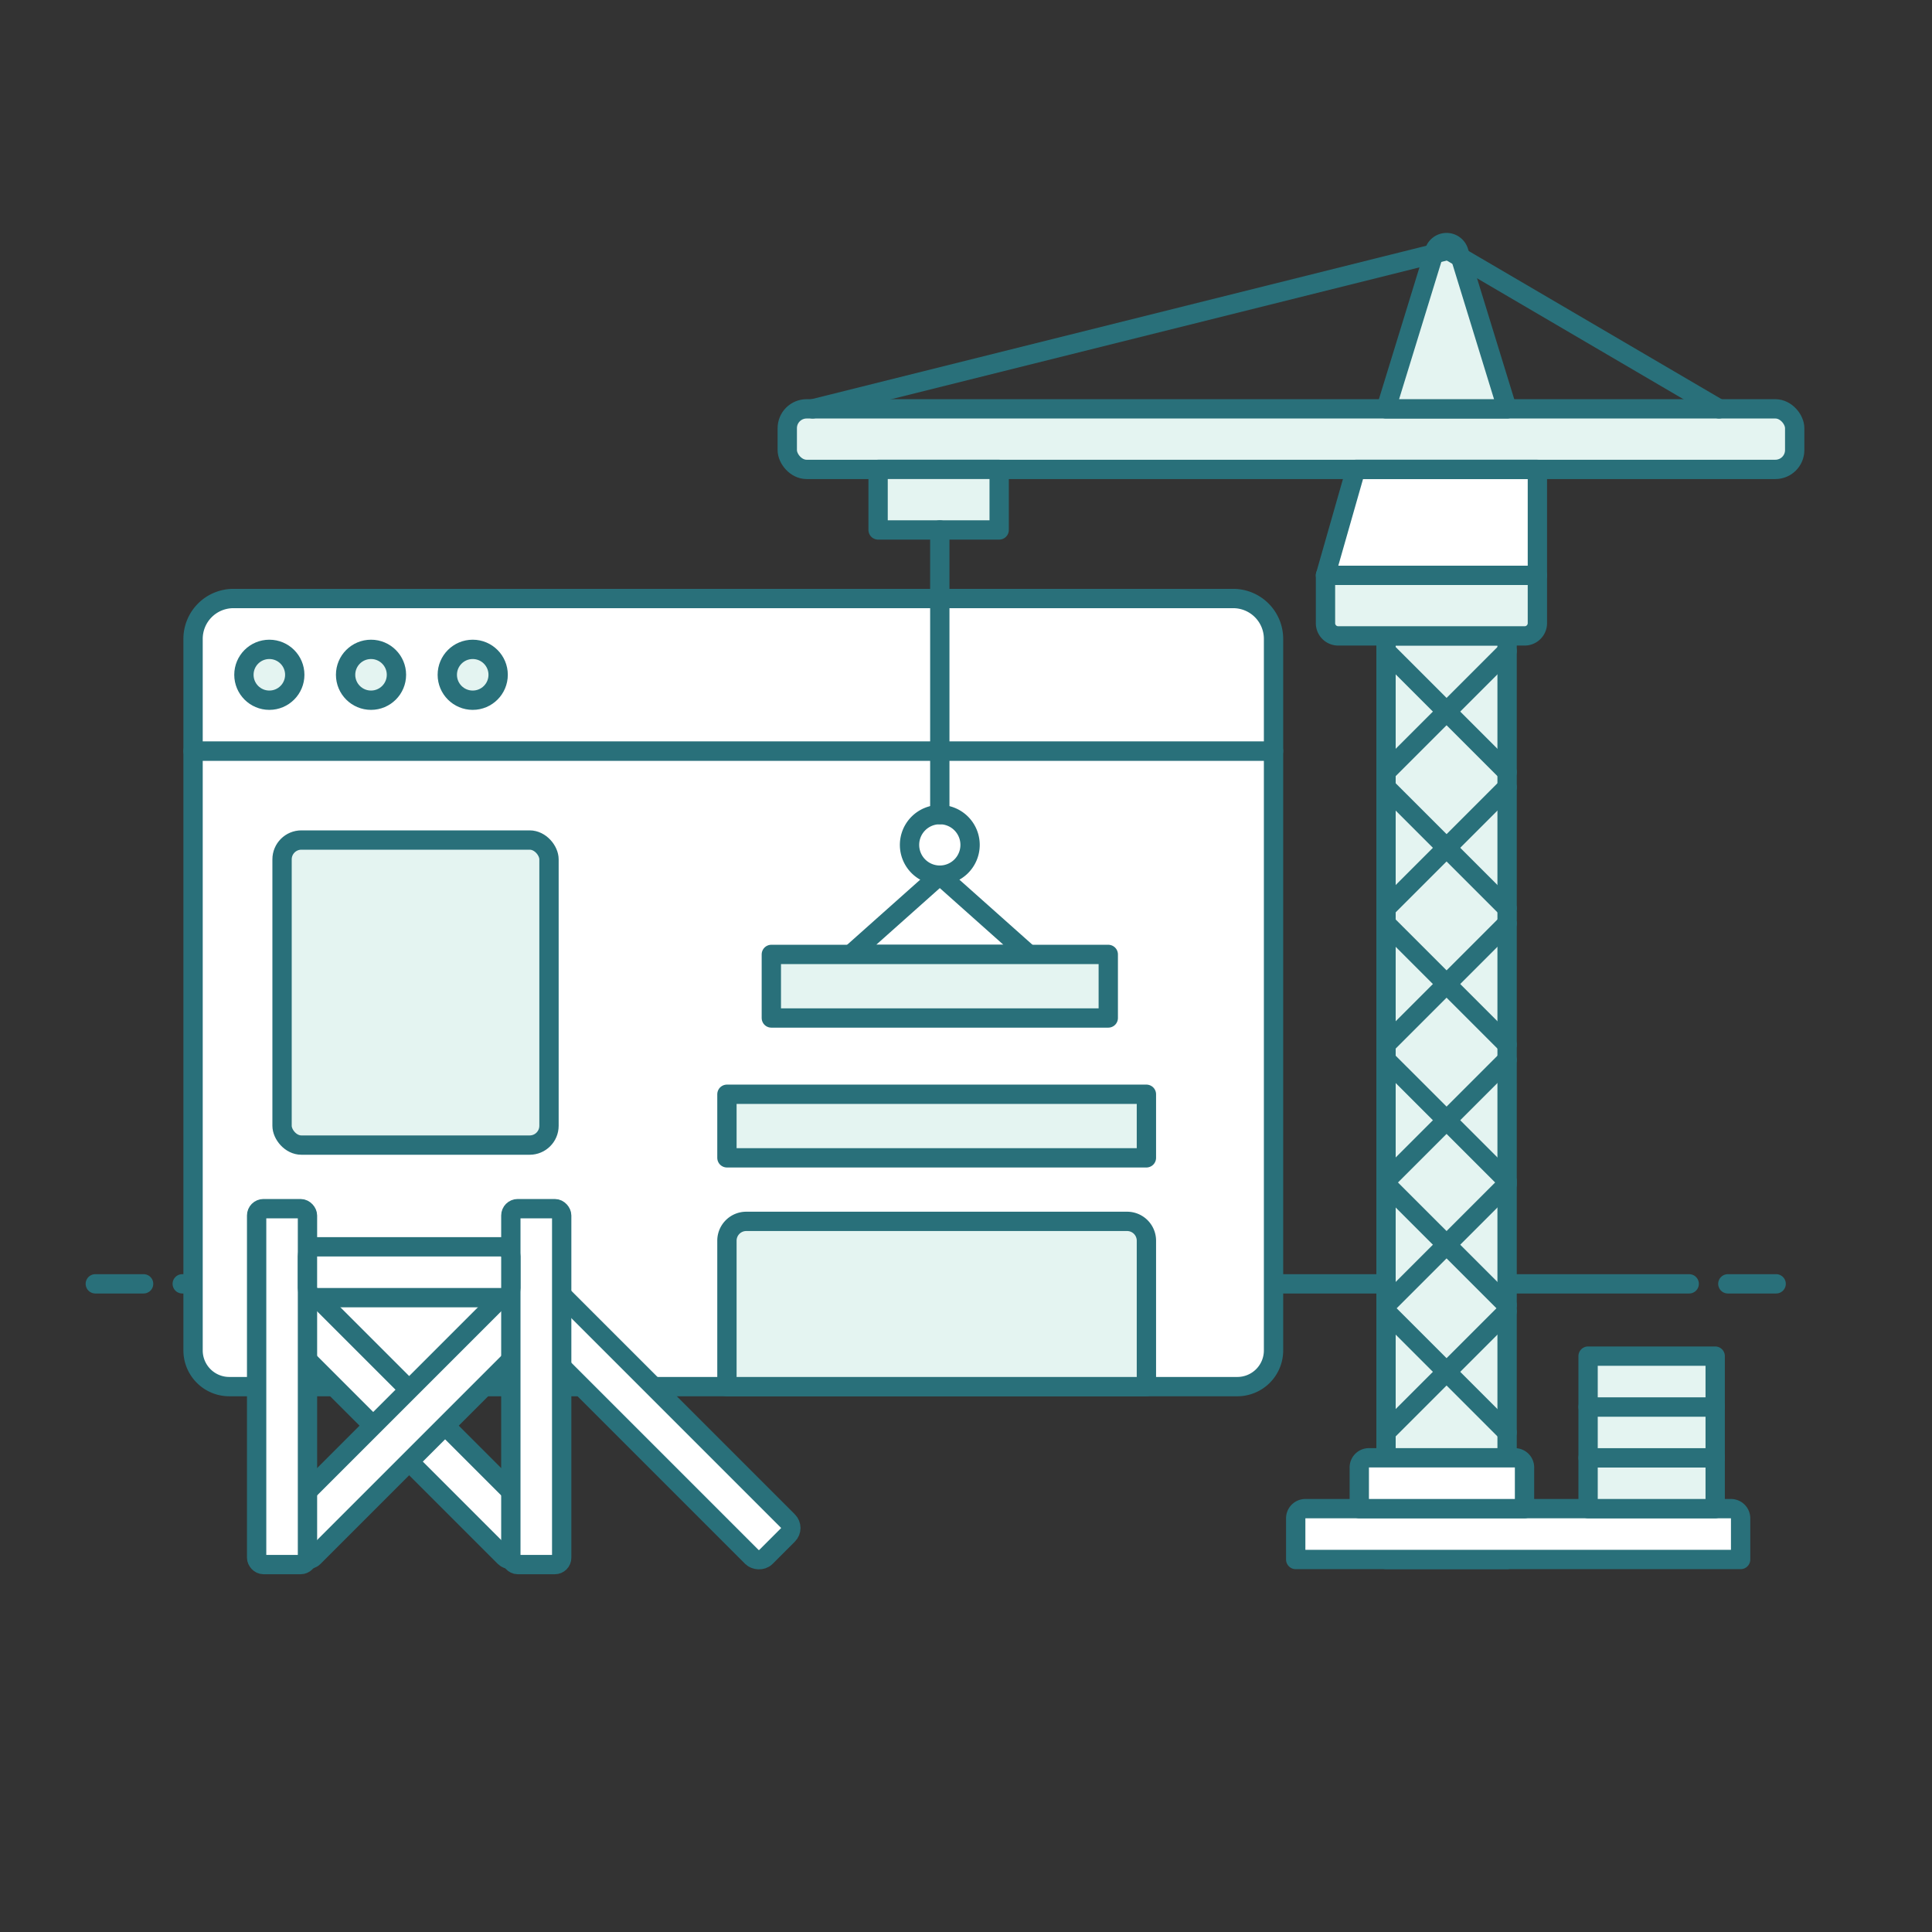 <svg xmlns="http://www.w3.org/2000/svg" viewBox="0 0 100 100">
  <rect x="0" y="0" width="100" height="100" fill="#333333" stroke="none"/>
  <defs>
    <style>
      .a {
        fill: transparent;
      }

      .b {
        fill: none;
      }

      .b, .c, .e, .f, .g {
        stroke: #29707A;
        stroke-linejoin: round;
      }

      .b, .c, .e {
        stroke-linecap: round;
      }

      .c, .d, .f {
        fill: #fff;
      }

      .e, .g {
        fill: #E4F4F1;
      }
    </style>
  </defs>
  <title>app-building-2--coding-SOFTWARE-DEVELOPMENT-web-programming-design-construction-CRANE-WEBSITE</title>
  <g>
    <g>
      <path class="a" d="M88.933,49.951A40,40,0,1,0,12.5,66.451H85.369A39.829,39.829,0,0,0,88.933,49.951Z"/>
      <g>
        <line class="b" x1="9.433" y1="66.451" x2="87.433" y2="66.451"/>
        <line class="b" x1="4.933" y1="66.451" x2="7.433" y2="66.451"/>
        <line class="b" x1="89.433" y1="66.451" x2="91.933" y2="66.451"/>
      </g>
    </g>
    <g>
      <ellipse class="a" cx="78.418" cy="82.298" rx="16.448" ry="1.974"/>
      <ellipse class="a" cx="25.783" cy="82.298" rx="16.448" ry="1.974"/>
      <path class="c" d="M64.044,71.771H11.866A1.874,1.874,0,0,1,9.993,69.9V38.874H65.918V69.9A1.873,1.873,0,0,1,64.044,71.771Z"/>
      <path class="d" d="M65.918,38.874H9.993V33.068a2.089,2.089,0,0,1,2.089-2.089H63.829a2.089,2.089,0,0,1,2.089,2.089Z"/>
      <path class="b" d="M65.918,38.874H9.993V33.068a2.089,2.089,0,0,1,2.089-2.089H63.829a2.089,2.089,0,0,1,2.089,2.089Z"/>
      <circle class="e" cx="13.941" cy="34.927" r="1.316"/>
      <circle class="e" cx="19.204" cy="34.927" r="1.316"/>
      <circle class="e" cx="24.468" cy="34.927" r="1.316"/>
      <rect class="f" x="19.862" y="64.985" width="2.632" height="17.613" rx="0.5" transform="translate(-45.976 36.588) rotate(-45)"/>
      <rect class="f" x="32.668" y="64.985" width="2.632" height="17.613" rx="0.5" transform="translate(-42.225 45.644) rotate(-45)"/>
      <rect class="f" x="12.372" y="72.476" width="17.613" height="2.632" rx="0.5" transform="translate(-45.976 36.588) rotate(-45)"/>
      <rect class="f" x="26.441" y="62.56" width="2.632" height="18.422" rx="0.354"/>
      <rect class="f" x="13.283" y="62.56" width="2.632" height="18.422" rx="0.354"/>
      <rect class="f" x="15.914" y="64.534" width="10.527" height="2.632" rx="0.5"/>
      <rect class="g" x="14.599" y="43.48" width="13.817" height="15.79" rx="1"/>
      <path class="g" d="M58.338,63.218H38.626a1,1,0,0,0-1,1v7.553H59.338V64.218A1,1,0,0,0,58.338,63.218Z"/>
      <rect class="e" x="37.626" y="56.639" width="21.712" height="3.29"/>
      <g>
        <polygon class="d" points="70.173 24.296 68.607 29.78 79.575 29.78 79.575 24.296 70.173 24.296"/>
        <rect class="e" x="40.749" y="21.162" width="52.144" height="3.134" rx="1"/>
        <rect class="e" x="71.74" y="32.914" width="6.267" height="47.805"/>
        <path class="e" d="M78.008,21.162H71.74l2.505-8.141a.658.658,0,0,1,1.258,0Z"/>
        <line class="b" x1="42.065" y1="21.162" x2="74.962" y2="12.952"/>
        <line class="b" x1="88.976" y1="21.162" x2="74.962" y2="12.952"/>
        <path class="e" d="M69.264,32.914h9.653a.659.659,0,0,0,.658-.658V29.78H68.607v2.476A.658.658,0,0,0,69.264,32.914Z"/>
        <polygon class="b" points="70.173 24.296 68.607 29.78 79.575 29.78 79.575 24.296 70.173 24.296"/>
        <rect class="e" x="45.45" y="24.296" width="6.267" height="3.134"/>
        <path class="c" d="M50.211,43.731a1.567,1.567,0,1,1-1.567-1.567A1.567,1.567,0,0,1,50.211,43.731Z"/>
        <line class="b" x1="71.74" y1="47.799" x2="78.008" y2="54.067"/>
        <line class="b" x1="78.008" y1="47.799" x2="71.74" y2="54.067"/>
        <line class="b" x1="71.74" y1="54.85" x2="78.008" y2="61.117"/>
        <line class="b" x1="78.008" y1="54.85" x2="71.74" y2="61.117"/>
        <line class="b" x1="71.74" y1="61.293" x2="78.008" y2="67.56"/>
        <line class="b" x1="78.008" y1="61.293" x2="71.74" y2="67.56"/>
        <line class="b" x1="71.74" y1="67.872" x2="78.008" y2="74.14"/>
        <line class="b" x1="78.008" y1="67.872" x2="71.74" y2="74.14"/>
        <line class="b" x1="71.74" y1="40.748" x2="78.008" y2="47.016"/>
        <line class="b" x1="78.008" y1="40.748" x2="71.74" y2="47.016"/>
        <line class="b" x1="71.74" y1="33.697" x2="78.008" y2="39.965"/>
        <line class="b" x1="78.008" y1="33.697" x2="71.74" y2="39.965"/>
        <path class="c" d="M67.566,78.087H89.594a.5.5,0,0,1,.5.5v2.132H67.066V78.587A.5.5,0,0,1,67.566,78.087Z"/>
        <path class="c" d="M70.856,75.455h7.553a.5.5,0,0,1,.5.5v2.132H70.356V75.955A.5.5,0,0,1,70.856,75.455Z"/>
        <rect class="e" x="82.199" y="75.455" width="6.579" height="2.632"/>
        <rect class="e" x="82.199" y="72.824" width="6.579" height="2.632"/>
        <rect class="e" x="82.199" y="70.192" width="6.579" height="2.632"/>
        <polygon class="b" points="48.644 45.298 53.25 49.401 44.039 49.401 48.644 45.298"/>
        <rect class="e" x="39.924" y="49.401" width="17.44" height="3.29"/>
        <line class="b" x1="48.644" y1="42.164" x2="48.644" y2="27.43"/>
      </g>
    </g>
  </g>
</svg>
